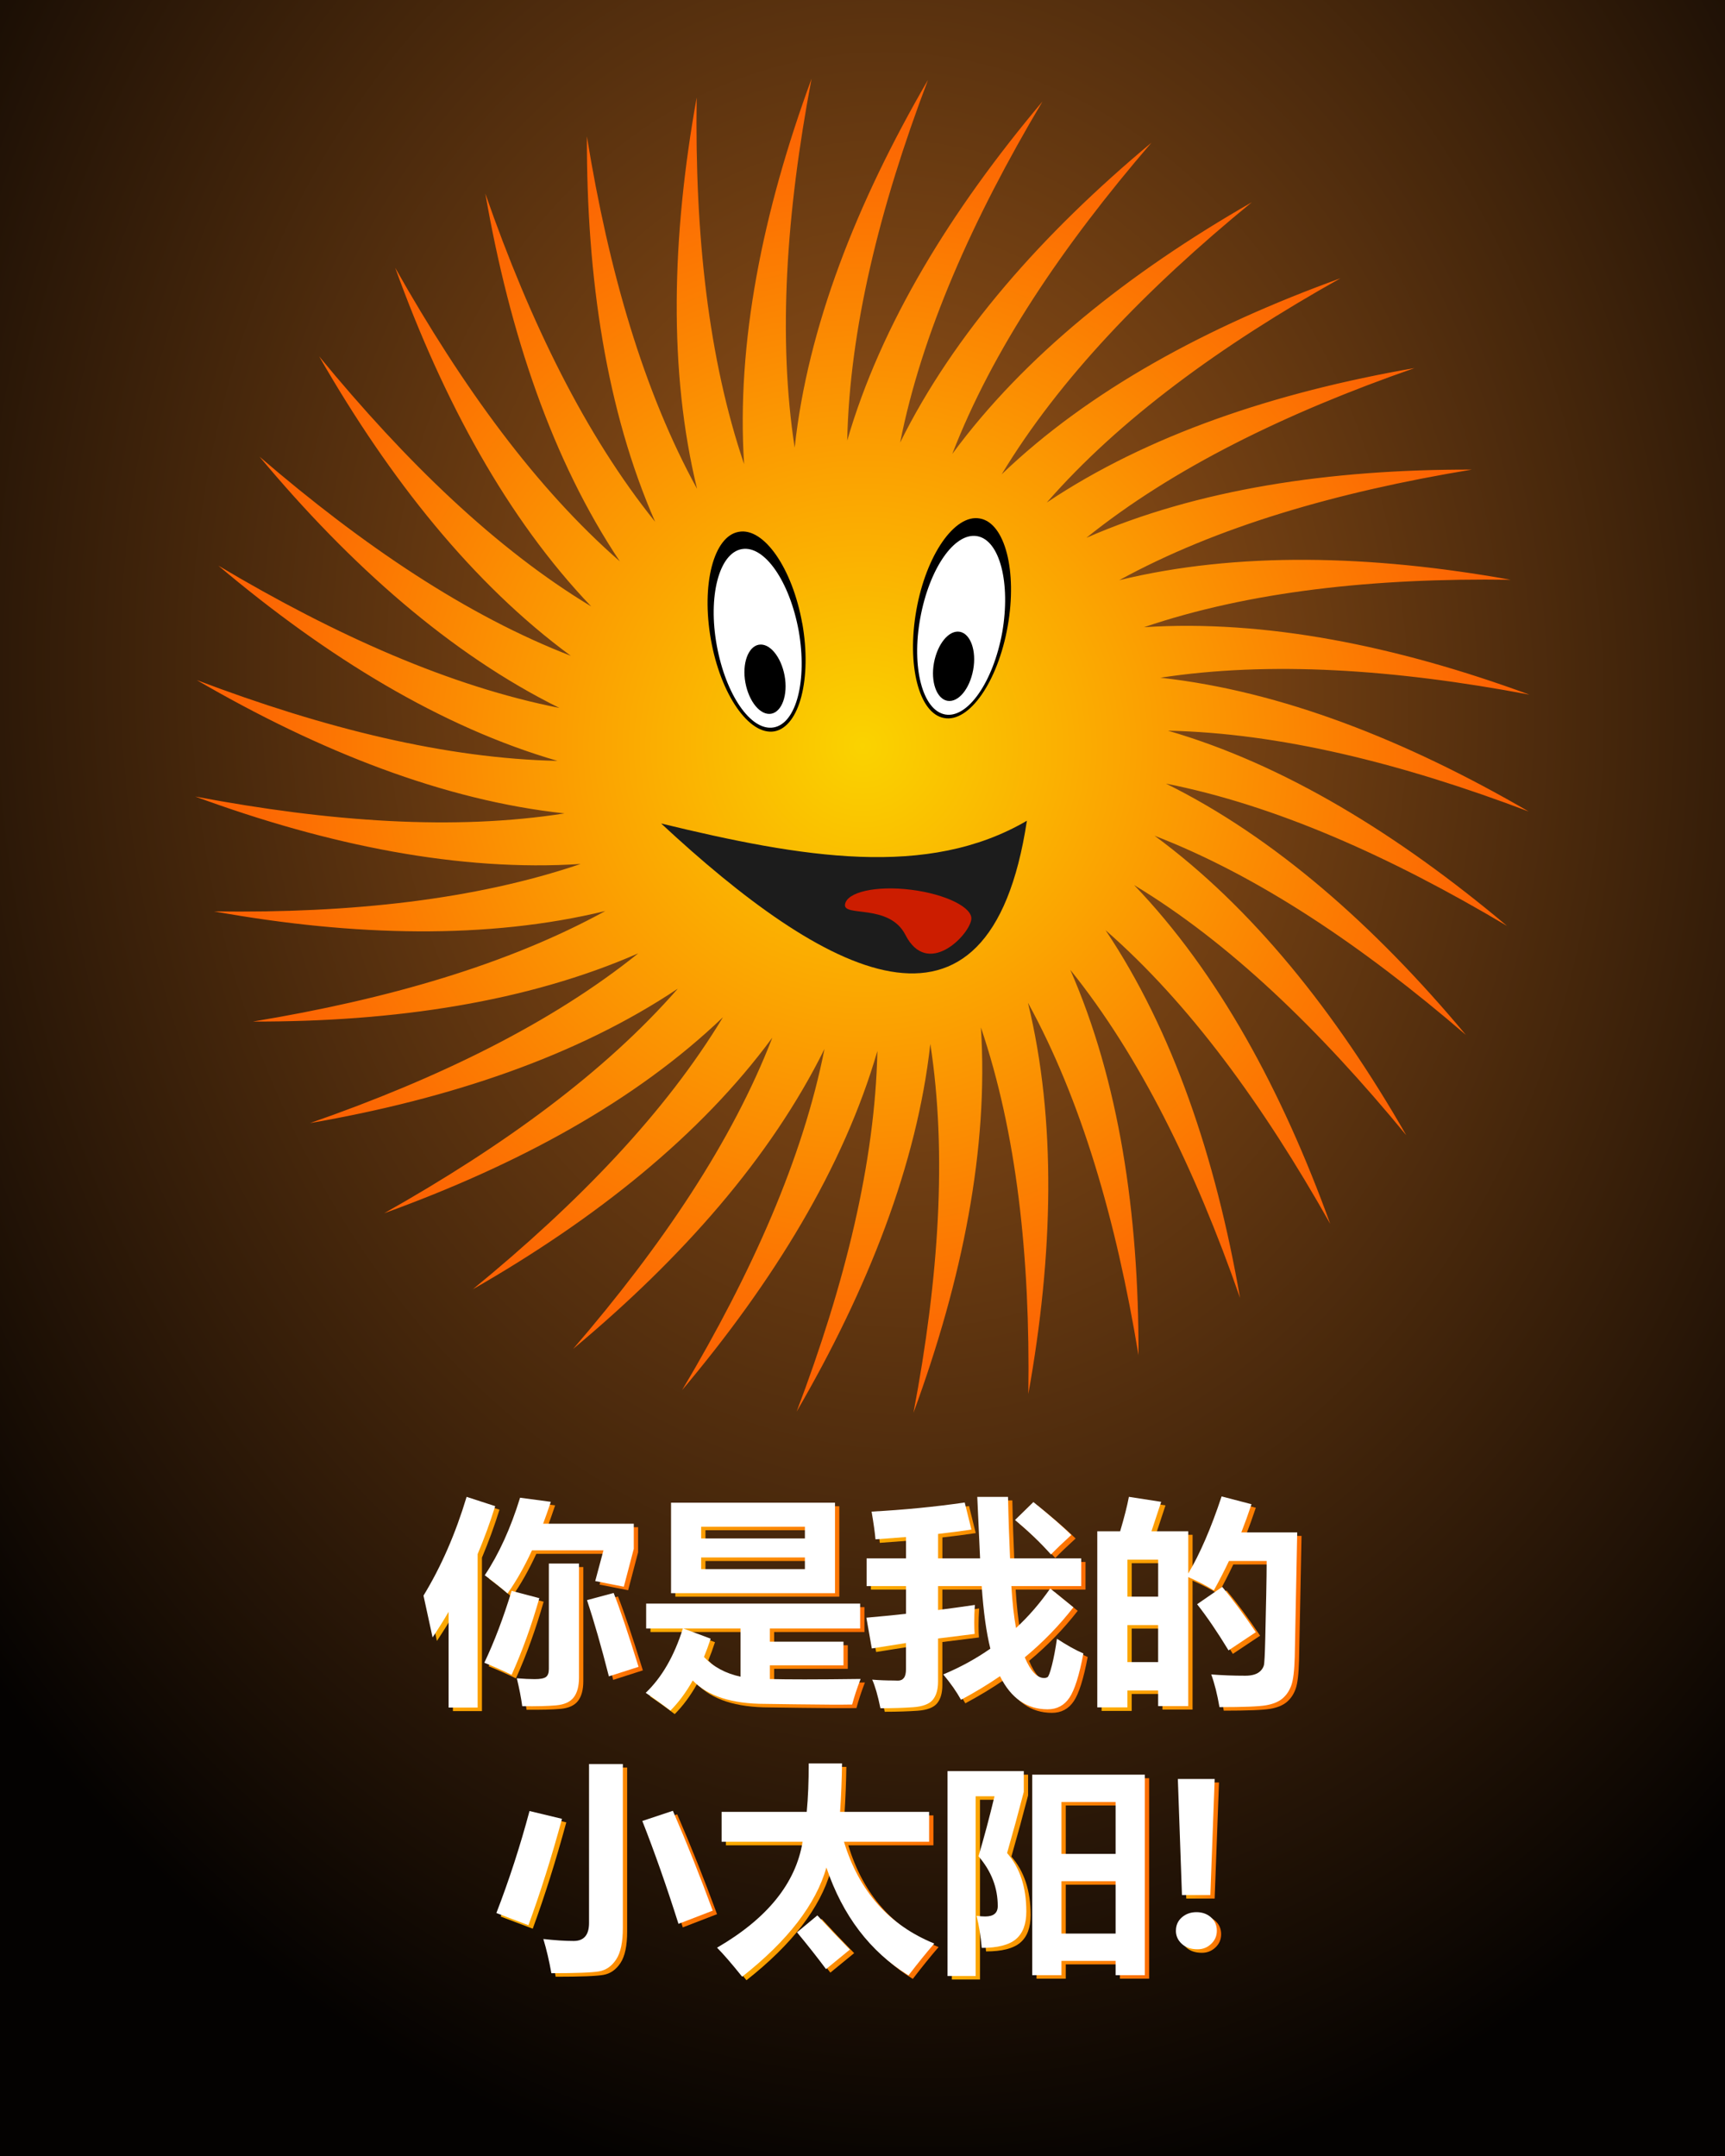 <svg id="eFfMyZkj5I01" xmlns="http://www.w3.org/2000/svg" xmlns:xlink="http://www.w3.org/1999/xlink" viewBox="0 0 4400 5500" shape-rendering="geometricPrecision" text-rendering="geometricPrecision" project-id="75509023dfaf4f5693852935c5296742" export-id="fd9f8a8bd7254bb3a70db372cee1200f" cached="false">
<rect x="0" y="0" width="4400" height="5500" fill="#333333" stroke="none"/>
<style><![CDATA[
#eFfMyZkj5I04_tr {animation: eFfMyZkj5I04_tr__tr 16000ms linear infinite normal forwards}@keyframes eFfMyZkj5I04_tr__tr { 0% {transform: translate(2199.5px,1902.5px) rotate(0deg)} 100% {transform: translate(2199.5px,1902.5px) rotate(360deg)}}
]]></style>
<defs><radialGradient id="eFfMyZkj5I03-fill" cx="0" cy="0" r="2750" spreadMethod="pad" gradientUnits="userSpaceOnUse" gradientTransform="matrix(-1.127 0.06 -0.076 -1.408 2288.345 1760.1)"><stop id="eFfMyZkj5I03-fill-0" offset="0%" stop-color="#a0591a"/><stop id="eFfMyZkj5I03-fill-1" offset="100%" stop-color="#040201"/></radialGradient><radialGradient id="eFfMyZkj5I04-fill" cx="0" cy="0" r="1190" spreadMethod="pad" gradientUnits="userSpaceOnUse" gradientTransform="matrix(-1.145 0.747 -0.747 -1.145 2200.36 1902.589)"><stop id="eFfMyZkj5I04-fill-0" offset="0%" stop-color="#fad300"/><stop id="eFfMyZkj5I04-fill-1" offset="100%" stop-color="#fc6203"/></radialGradient><linearGradient id="eFfMyZkj5I016-fill" x1="0" y1="0.5" x2="1" y2="0.5" spreadMethod="pad" gradientUnits="objectBoundingBox" gradientTransform="translate(0 0)"><stop id="eFfMyZkj5I016-fill-0" offset="0%" stop-color="#fbad01"/><stop id="eFfMyZkj5I016-fill-1" offset="100%" stop-color="#fc6e03"/></linearGradient><linearGradient id="eFfMyZkj5I017-fill" x1="0" y1="0.5" x2="1" y2="0.5" spreadMethod="pad" gradientUnits="objectBoundingBox" gradientTransform="translate(0 0)"><stop id="eFfMyZkj5I017-fill-0" offset="0%" stop-color="#fbad01"/><stop id="eFfMyZkj5I017-fill-1" offset="100%" stop-color="#fc6e03"/></linearGradient><linearGradient id="eFfMyZkj5I018-fill" x1="0" y1="0.5" x2="1" y2="0.5" spreadMethod="pad" gradientUnits="objectBoundingBox" gradientTransform="translate(0 0)"><stop id="eFfMyZkj5I018-fill-0" offset="0%" stop-color="#fbad01"/><stop id="eFfMyZkj5I018-fill-1" offset="100%" stop-color="#fc6e03"/></linearGradient><linearGradient id="eFfMyZkj5I019-fill" x1="0" y1="0.5" x2="1" y2="0.5" spreadMethod="pad" gradientUnits="objectBoundingBox" gradientTransform="translate(0 0)"><stop id="eFfMyZkj5I019-fill-0" offset="0%" stop-color="#fbad01"/><stop id="eFfMyZkj5I019-fill-1" offset="100%" stop-color="#fc6e03"/></linearGradient><linearGradient id="eFfMyZkj5I020-fill" x1="0" y1="0.5" x2="1" y2="0.5" spreadMethod="pad" gradientUnits="objectBoundingBox" gradientTransform="translate(0 0)"><stop id="eFfMyZkj5I020-fill-0" offset="0%" stop-color="#fbad01"/><stop id="eFfMyZkj5I020-fill-1" offset="100%" stop-color="#fc6e03"/></linearGradient><linearGradient id="eFfMyZkj5I021-fill" x1="0" y1="0.5" x2="1" y2="0.5" spreadMethod="pad" gradientUnits="objectBoundingBox" gradientTransform="translate(0 0)"><stop id="eFfMyZkj5I021-fill-0" offset="0%" stop-color="#fbad01"/><stop id="eFfMyZkj5I021-fill-1" offset="100%" stop-color="#fc6e03"/></linearGradient><linearGradient id="eFfMyZkj5I022-fill" x1="0" y1="0.5" x2="1" y2="0.5" spreadMethod="pad" gradientUnits="objectBoundingBox" gradientTransform="translate(0 0)"><stop id="eFfMyZkj5I022-fill-0" offset="0%" stop-color="#fbad01"/><stop id="eFfMyZkj5I022-fill-1" offset="100%" stop-color="#fc6e03"/></linearGradient><linearGradient id="eFfMyZkj5I023-fill" x1="0" y1="0.5" x2="1" y2="0.5" spreadMethod="pad" gradientUnits="objectBoundingBox" gradientTransform="translate(0 0)"><stop id="eFfMyZkj5I023-fill-0" offset="0%" stop-color="#fbad01"/><stop id="eFfMyZkj5I023-fill-1" offset="100%" stop-color="#fc6e03"/></linearGradient></defs><g clip-rule="evenodd"><rect width="4400" height="5500" rx="0" ry="0" clip-rule="evenodd" fill="url(#eFfMyZkj5I03-fill)" fill-rule="evenodd"/><g id="eFfMyZkj5I04_tr" transform="translate(2199.5,1902.5) rotate(0)"><path d="M2959,1729c280-43,598-22,942,43-340-125-675-192-983-172c268-91,585-126,935-121-356-64-698-72-998,1c248-136,554-225,899-282-362-1-700,50-983,174c220-177,507-318,837-433-357,62-681,171-938,343c186-213,444-401,749-572-340,123-641,286-864,500c146-242,367-472,638-694-314,180-581,393-764,642c102-264,280-529,508-794-278,232-504,488-641,765c55-278,184-569,363-870-233,277-412,568-498,865c6-283,82-593,206-920-182,313-307,631-340,938-43-279-22-598,43-941-125,340-192,675-172,983-91-268-126-585-121-935-64,356-72,698,1,998-136-248-225-554-281-899-1,362,50,700,174,983-177-220-318-507-433-837c62,357,171,681,343,938-213-186-401-444-573-749c123,340,286,640,500,864-242-146-472-368-694-638c180,314,393,581,642,764-264-102-529-280-794-508c232,278,488,504,765,641-278-55-569-184-870-363c276,233,568,412,865,498-283-6-593-82-920-206c313,182,631,307,938,340-280,44-598,22-942-43c340,125,675,192,983,172-268,91-585,126-935,121c356,64,698,72,998-1-248,136-554,225-899,282c362,1,700-50,983-174-220,177-507,318-837,433c357-62,681-171,938-343-186,213-444,401-749,573c340-123,641-286,864-500-146,242-367,472-638,694c314-180,581-393,764-642-102,264-280,529-508,794c278-232,504-488,641-765-55,278-184,569-363,870c233-277,412-568,498-865-6,283-82,593-206,920c182-313,307-631,341-938c43,279,22,598-43,941c125-340,192-675,172-983c91,268,126,585,121,935c64-356,72-698-1-998c136,248,225,554,282,899c1-362-50-700-174-983c177,220,318,507,433,837-62-357-171-681-343-938c213,186,401,444,573,749-123-340-286-641-500-864c242,146,472,368,694,638-180-314-393-581-642-764c264,102,529,280,794,508-232-278-488-504-765-641c278,55,569,184,870,363-277-233-568-412-865-498c283,6,593,82,920,206-313-182-631-307-938-341h-2Zm0,0c280-43,598-22,942,43-340-125-675-192-983-172c268-91,585-126,935-121-356-64-698-72-998,1c248-136,554-225,899-282-362-1-700,50-983,174c220-177,507-318,837-433-357,62-681,171-938,343c186-213,444-401,749-572-340,123-641,286-864,500c146-242,367-472,638-694-314,180-581,393-764,642c102-264,280-529,508-794-278,232-504,488-641,765c55-278,184-569,363-870-233,277-412,568-498,865c6-283,82-593,206-920-182,313-307,631-340,938-43-279-22-598,43-941-125,340-192,675-172,983-91-268-126-585-121-935-64,356-72,698,1,998-136-248-225-554-281-899-1,362,50,700,174,983-177-220-318-507-433-837c62,357,171,681,343,938-213-186-401-444-573-749c123,340,286,640,500,864-242-146-472-368-694-638c180,314,393,581,642,764-264-102-529-280-794-508c232,278,488,504,765,641-278-55-569-184-870-363c276,233,568,412,865,498-283-6-593-82-920-206c313,182,631,307,938,340-280,44-598,22-942-43c340,125,675,192,983,172-268,91-585,126-935,121c356,64,698,72,998-1-248,136-554,225-899,282c362,1,700-50,983-174-220,177-507,318-837,433c357-62,681-171,938-343-186,213-444,401-749,573c340-123,641-286,864-500-146,242-367,472-638,694c314-180,581-393,764-642-102,264-280,529-508,794c278-232,504-488,641-765-55,278-184,569-363,870c233-277,412-568,498-865-6,283-82,593-206,920c182-313,307-631,341-938c43,279,22,598-43,941c125-340,192-675,172-983c91,268,126,585,121,935c64-356,72-698-1-998c136,248,225,554,282,899c1-362-50-700-174-983c177,220,318,507,433,837-62-357-171-681-343-938c213,186,401,444,573,749-123-340-286-641-500-864c242,146,472,368,694,638-180-314-393-581-642-764c264,102,529,280,794,508-232-278-488-504-765-641c278,55,569,184,870,363-277-233-568-412-865-498c283,6,593,82,920,206-313-182-631-307-938-341h-2Z" transform="translate(-2199.5,-1902.5)" clip-rule="evenodd" fill="url(#eFfMyZkj5I04-fill)"/></g><g transform="translate(-47.672 0.715)" clip-rule="evenodd"><path d="M2094,1589c25,141-7,264-71,276-64,11-137-93-162-234s7-264,71-275c64-12,137,93,162,234v-1Z" clip-rule="evenodd"/><path d="M2085,1609c22,126-6,236-64,246s-122-83-145-209s6-236,64-246s122,83,145,209Z" clip-rule="evenodd" fill="#fff"/><path d="M2049,1723c9,49-7,92-34,97-28,5-57-31-66-79-9-49,7-92,34-97c28-5,57,31,66,79Z" clip-rule="evenodd"/><path d="M2385,1556c-25,141,7,264,71,275c64,12,137-93,162-234s-7-264-71-275c-64-12-137,93-162,234Z" clip-rule="evenodd"/><path d="M2395,1576c-23,126,6,236,64,246c57,10,122-83,145-209c22-126-6-236-64-246s-122,83-145,209Z" clip-rule="evenodd" fill="#fff"/><path d="M2430,1690c-9,49,7,92,34,97c28,5,57-30,66-79s-7-92-34-97c-28-5-57,31-66,79Z" clip-rule="evenodd"/><path d="M2667,2093c-96,633-521,390-933,7c362,88,680,141,933-7Z" clip-rule="evenodd" fill="#1c1c1c"/><path d="M2525,2346c-7,41-112,148-168,38-41-80-158-45-154-77s79-49,168-38s160,46,154,77Z" clip-rule="evenodd" fill="#cc1d00"/></g></g><g transform="translate(-5.5-77)"><g transform="matrix(7.811 0 0 7.811 560.404 2550.2)"><path d="M82.73,173.38l9.34,3.04c-1.67,5.35-3.58,10.57-5.73,15.67v50.11h-9.48v-31.26c-1.65,2.83-3.4,5.61-5.23,8.35l-2.97-13.65c5.75-9.43,10.44-20.18,14.08-32.25l-.01-.01Zm5.8,54.18c3.25-6.84,6.22-14.66,8.91-23.48l9.05,2.4c-2.55,8.91-5.56,17.26-9.05,25.04-2.69-1.32-5.66-2.64-8.91-3.96Zm48.8-45.41v8.2l-3.25,12.38-9.34-1.84l2.69-10.04h-23.34c-2.48,5.38-5.14,10.07-7.99,14.08-1.89-1.65-4.36-3.63-7.43-5.94c4.62-6.93,8.46-15.37,11.53-25.32l10.04,1.34c-.83,2.48-1.66,4.86-2.51,7.14h29.6Zm-17.89,13.01v37.27c0,2.81-.58,4.96-1.73,6.45s-3.06,2.36-5.71,2.6-6.35.33-11.09.28c-.38-2.78-.97-5.82-1.77-9.12c2.31.19,4.25.28,5.83.28c1.79,0,3.01-.23,3.66-.69s.97-1.34.97-2.63v-34.44h9.83.01Zm11.32,9.62c2.03,5.14,4.74,13.18,8.13,24.12l-9.69,3.11c-2.45-9.62-4.83-17.92-7.14-24.9l8.7-2.33Z" fill="url(#eFfMyZkj5I016-fill)"/><path d="M149.29,243.19c-2.45-1.89-5.14-3.82-8.06-5.8c5.28-5.04,9.32-12.05,12.13-21.01h-11.99v-8.13h69.88v8.13h-29.49v4.31h24.05v7.71h-24.05v4.49c3.09.07,6.88.11,11.39.11c5.14,0,11.22-.05,18.25-.14-1.18,3.06-2.1,5.85-2.76,8.35-3.44.07-9.48.05-18.11-.07L180.2,241c-10.85,0-18.72-2.55-23.62-7.64-2.17,3.87-4.6,7.14-7.29,9.83Zm.21-67.9h53.54v29.56h-53.54v-29.56Zm22.7,56.83v-15.74h-18.67l8.91,3.32c-.68,2.1-1.42,4.09-2.19,5.98c3.06,3.23,7.05,5.38,11.95,6.44Zm21.01-48.98h-33.88v3.82h33.88v-3.82Zm0,13.86v-3.82h-33.88v3.82h33.88Z" fill="url(#eFfMyZkj5I017-fill)"/><path d="M215.06,222.89l-1.77-10.04c4.36-.38,8.68-.8,12.94-1.27v-9.05h-12.87v-9.05h12.87v-6.97l-9.97.74c-.19-2.17-.61-5.19-1.27-9.05c10.56-.57,20.7-1.56,30.41-2.97l2.19,8.84c-3.42.52-7.05.99-10.89,1.42v7.99h13.72l-.92-20.09h10.04c.14,6.86.37,13.56.67,20.09h23.23v9.05h-22.81c.33,5.4.84,9.96,1.52,13.69c4.15-3.84,7.87-8.15,11.17-12.91l7.57,6.15c-4.64,5.96-9.94,11.41-15.88,16.34c1.89,4.5,4.01,6.75,6.37,6.75.31,0,.64-.08,1.01-.25.37-.16.85-1.45,1.47-3.85.61-2.4,1.17-5.32,1.66-8.73c3.3,2.17,6.18,3.77,8.63,4.81-1.34,7.12-2.86,11.94-4.56,14.46s-4.07,3.78-7.11,3.78c-6.79,0-11.98-3.61-15.56-10.82-3.99,2.74-8.23,5.3-12.73,7.71-1.46-2.64-3.39-5.4-5.8-8.28c5.56-2.33,10.69-5.14,15.38-8.42-1.32-5.28-2.26-12.09-2.83-20.44h-14.25v7.82c4.05-.52,8.06-1.07,12.02-1.66-.14,2.08-.21,3.97-.21,5.69c0,1.37.05,2.63.14,3.78l-11.95,1.49v14.08c0,2.59-.58,4.58-1.73,5.96-1.16,1.38-3.27,2.18-6.33,2.4s-6.65.34-10.75.34c-.85-4.15-1.75-7.26-2.69-9.34c2.29.19,4.62.28,7,.28l1.41.04c.85,0,1.5-.3,1.95-.9s.67-1.54.67-2.81v-8.56l-11.17,1.77.01-.01Zm52.77-47.81c5.47,4.43,9.6,8.02,12.38,10.75-2.74,2.5-4.95,4.62-6.65,6.37-3.44-3.87-7.36-7.61-11.74-11.25l6.01-5.87Z" fill="url(#eFfMyZkj5I018-fill)"/><path d="M299.02,173.38l10.54,1.63-3.18,9.62h12.02v13.79c3.79-6.37,7.43-14.76,10.89-25.18l9.76,2.55c-1.04,3.14-2.15,6.2-3.32,9.2h18.25l-.81,40.7c-.12,4.38-.48,7.46-1.1,9.21s-1.57,3.19-2.86,4.3c-1.3,1.11-3.11,1.86-5.43,2.26s-7.39.6-15.19.6c-.71-4.15-1.6-7.71-2.69-10.68c3.49.28,7.2.42,11.14.42c1.13,0,2.11-.13,2.93-.39.83-.26,1.5-.65,2.03-1.18s.89-1.13,1.08-1.79.34-3.56.46-8.7l.32-14.46c.09-4.5.14-8.16.14-10.96h-12.31c-1.56,3.3-3.21,6.51-4.95,9.62-2.24-1.46-5.02-2.91-8.35-4.35v42.12h-9.83v-5.09h-10.04v5.52h-9.83v-57.5h7.46c1.37-4.62,2.32-8.37,2.86-11.25l.01-.01Zm9.55,20.51h-10.04v12.09h10.04v-12.09Zm-10.05,33.46h10.04v-12.09h-10.04v12.09ZM329.5,202.8c3.4,4.06,7.05,8.98,10.96,14.78l-8.91,5.94c-3.58-5.89-7-10.92-10.26-15.07l8.2-5.66.01.01Z" fill="url(#eFfMyZkj5I019-fill)"/><path d="M103.28,275.99l10.61,2.55c-3.44,12.64-7.1,24.21-10.96,34.73l-10.47-3.96c4.15-10.75,7.76-21.86,10.82-33.31v-.01Zm19.45-15.35h11.03v53.54c0,4.65-.72,8.07-2.17,10.27s-3.31,3.51-5.59,3.91-7.47.6-15.58.6c-.71-4.01-1.58-7.73-2.62-11.17c3.77.42,7.07.64,9.9.64c3.35,0,5.02-1.96,5.02-5.87v-51.91l.01-.01Zm27.37,15.28c4.48,10.33,8.82,21.2,13.01,32.61l-11.18,4.31c-3.87-12.21-7.8-23.41-11.81-33.6l9.97-3.32h.01Z" fill="url(#eFfMyZkj5I020-fill)"/><path d="M166.01,276.27h27.8c.45-4.71.66-10,.64-15.84h10.89c-.07,5.09-.28,10.37-.64,15.84h29.07v9.76h-27.8c4.9,16.15,14.73,27.23,29.49,33.24-2.5,2.88-5.3,6.34-8.42,10.4-12.57-7.78-21.5-19.52-26.81-35.22-3.44,12.02-12.61,23.91-27.51,35.65-3.4-4.24-6.13-7.4-8.2-9.48c16.41-9.52,25.72-21.05,27.94-34.59h-26.45v-9.76Zm24.62,39.33l6.65-5.52c3.11,3.39,6.65,7.12,10.61,11.17l-7.78,6.37c-2.74-3.68-5.89-7.69-9.48-12.02Z" fill="url(#eFfMyZkj5I021-fill)"/><path d="M259.23,289.71c4.2,4.81,6.29,11.17,6.29,19.1c0,4.1-1.13,7.11-3.39,9.02s-5.99,2.86-11.17,2.86c-.33-3.87-.9-7.36-1.7-10.47c1.08.14,2.03.21,2.83.21c2.73,0,4.1-1.13,4.1-3.4c0-5.99-2.1-11.41-6.29-16.27c1.84-6.18,3.58-12.71,5.23-19.59h-6.15v58.7h-9.19v-66.91h24.9v6.79c-1.65,6.37-3.47,13.01-5.45,19.95l-.01.01Zm44.99,39.89h-9.55v-4.67h-17.68v4.67h-9.55v-65.49h36.78v65.49ZM276.99,290h17.68v-16.97h-17.68v16.97Zm0,26.02h17.68v-17.12h-17.68v17.12Z" fill="url(#eFfMyZkj5I022-fill)"/><path d="M314.37,315.07c0-1.77.65-3.22,1.94-4.35c1.3-1.13,2.89-1.7,4.77-1.7s3.5.57,4.76,1.71s1.89,2.59,1.89,4.33-.61,3.14-1.84,4.31c-1.23,1.18-2.7,1.77-4.42,1.77-2.17,0-3.9-.59-5.18-1.77-1.29-1.18-1.93-2.62-1.93-4.31l.01.01Zm12.66-49.55l-1.42,37.91h-9.27L315,265.52h12.02.01Z" fill="url(#eFfMyZkj5I023-fill)"/></g><g transform="matrix(7.811 0 0 7.811 549.404 2541.2)"><path d="M82.73,173.38l9.34,3.04c-1.67,5.35-3.58,10.57-5.73,15.67v50.11h-9.48v-31.26c-1.65,2.83-3.4,5.61-5.23,8.35l-2.97-13.65c5.75-9.43,10.44-20.18,14.08-32.25l-.01-.01Zm5.8,54.18c3.25-6.84,6.22-14.66,8.91-23.48l9.05,2.4c-2.55,8.91-5.56,17.26-9.05,25.04-2.69-1.32-5.66-2.64-8.91-3.96Zm48.8-45.41v8.2l-3.25,12.38-9.34-1.84l2.69-10.04h-23.34c-2.48,5.38-5.14,10.07-7.99,14.08-1.89-1.65-4.36-3.63-7.43-5.94c4.62-6.93,8.46-15.37,11.53-25.32l10.04,1.34c-.83,2.48-1.66,4.86-2.51,7.14h29.6Zm-17.89,13.01v37.27c0,2.81-.58,4.96-1.73,6.45s-3.06,2.36-5.71,2.6-6.35.33-11.09.28c-.38-2.78-.97-5.82-1.77-9.12c2.31.19,4.25.28,5.83.28c1.79,0,3.01-.23,3.66-.69s.97-1.34.97-2.63v-34.44h9.83.01Zm11.32,9.62c2.03,5.14,4.74,13.18,8.13,24.12l-9.69,3.11c-2.45-9.62-4.83-17.92-7.14-24.9l8.7-2.33Z" fill="#fff"/><path d="M149.29,243.19c-2.45-1.89-5.14-3.82-8.06-5.8c5.28-5.04,9.32-12.05,12.13-21.01h-11.99v-8.13h69.88v8.13h-29.49v4.31h24.05v7.71h-24.05v4.49c3.09.07,6.88.11,11.39.11c5.14,0,11.22-.05,18.25-.14-1.18,3.06-2.1,5.85-2.76,8.35-3.44.07-9.48.05-18.11-.07L180.2,241c-10.85,0-18.72-2.55-23.62-7.64-2.17,3.87-4.6,7.14-7.29,9.83Zm.21-67.9h53.54v29.56h-53.54v-29.56Zm22.7,56.83v-15.74h-18.67l8.91,3.32c-.68,2.1-1.42,4.09-2.19,5.98c3.06,3.23,7.05,5.38,11.95,6.44Zm21.01-48.98h-33.88v3.82h33.88v-3.82Zm0,13.86v-3.82h-33.88v3.82h33.88Z" fill="#fff"/><path d="M215.06,222.89l-1.77-10.04c4.36-.38,8.68-.8,12.94-1.27v-9.05h-12.87v-9.05h12.87v-6.97l-9.97.74c-.19-2.17-.61-5.19-1.27-9.05c10.56-.57,20.7-1.56,30.41-2.97l2.19,8.84c-3.42.52-7.05.99-10.89,1.42v7.99h13.72l-.92-20.09h10.04c.14,6.86.37,13.56.67,20.09h23.23v9.05h-22.81c.33,5.4.84,9.96,1.52,13.69c4.15-3.84,7.87-8.15,11.17-12.91l7.57,6.15c-4.64,5.96-9.94,11.41-15.88,16.34c1.89,4.5,4.01,6.75,6.37,6.75.31,0,.64-.08,1.01-.25.37-.16.85-1.45,1.47-3.85.61-2.4,1.17-5.32,1.66-8.73c3.3,2.17,6.18,3.77,8.63,4.81-1.34,7.12-2.86,11.94-4.56,14.46s-4.07,3.78-7.11,3.78c-6.79,0-11.98-3.61-15.56-10.82-3.99,2.74-8.23,5.3-12.73,7.71-1.46-2.64-3.39-5.4-5.8-8.28c5.56-2.33,10.69-5.14,15.38-8.42-1.32-5.28-2.26-12.09-2.83-20.44h-14.25v7.82c4.05-.52,8.06-1.07,12.02-1.66-.14,2.08-.21,3.97-.21,5.69c0,1.37.05,2.63.14,3.78l-11.95,1.49v14.08c0,2.59-.58,4.58-1.73,5.96-1.16,1.38-3.27,2.18-6.33,2.4s-6.65.34-10.75.34c-.85-4.15-1.75-7.26-2.69-9.34c2.29.19,4.62.28,7,.28l1.41.04c.85,0,1.5-.3,1.95-.9s.67-1.54.67-2.81v-8.56l-11.17,1.77.01-.01Zm52.77-47.81c5.47,4.43,9.6,8.02,12.38,10.75-2.74,2.5-4.95,4.62-6.65,6.37-3.44-3.87-7.36-7.61-11.74-11.25l6.01-5.87Z" fill="#fff"/><path d="M299.02,173.38l10.54,1.63-3.18,9.62h12.02v13.79c3.79-6.37,7.43-14.76,10.89-25.18l9.76,2.55c-1.04,3.14-2.15,6.2-3.32,9.2h18.25l-.81,40.7c-.12,4.38-.48,7.46-1.1,9.21s-1.57,3.19-2.86,4.3c-1.3,1.11-3.11,1.86-5.43,2.26s-7.39.6-15.19.6c-.71-4.15-1.6-7.71-2.69-10.68c3.49.28,7.2.42,11.14.42c1.13,0,2.11-.13,2.93-.39.83-.26,1.5-.65,2.03-1.18s.89-1.13,1.08-1.79.34-3.56.46-8.7l.32-14.46c.09-4.5.14-8.16.14-10.96h-12.31c-1.56,3.3-3.21,6.51-4.95,9.62-2.24-1.46-5.02-2.91-8.35-4.35v42.12h-9.83v-5.09h-10.04v5.52h-9.83v-57.5h7.46c1.37-4.62,2.32-8.37,2.86-11.25l.01-.01Zm9.55,20.51h-10.04v12.09h10.04v-12.09Zm-10.05,33.46h10.04v-12.09h-10.04v12.09ZM329.5,202.8c3.4,4.06,7.05,8.98,10.96,14.78l-8.91,5.94c-3.58-5.89-7-10.92-10.26-15.07l8.2-5.66.01.01Z" fill="#fff"/><path d="M103.28,275.99l10.61,2.55c-3.44,12.64-7.1,24.21-10.96,34.73l-10.47-3.96c4.15-10.75,7.76-21.86,10.82-33.31v-.01Zm19.45-15.35h11.03v53.54c0,4.65-.72,8.07-2.17,10.27s-3.31,3.51-5.59,3.91-7.47.6-15.58.6c-.71-4.01-1.58-7.73-2.62-11.17c3.77.42,7.07.64,9.9.64c3.35,0,5.02-1.96,5.02-5.87v-51.91l.01-.01Zm27.37,15.28c4.48,10.33,8.82,21.2,13.01,32.61l-11.18,4.31c-3.87-12.21-7.8-23.41-11.81-33.6l9.97-3.32h.01Z" fill="#fff"/><path d="M166.01,276.27h27.8c.45-4.71.66-10,.64-15.84h10.89c-.07,5.09-.28,10.37-.64,15.84h29.07v9.76h-27.8c4.9,16.15,14.73,27.23,29.49,33.24-2.5,2.88-5.3,6.34-8.42,10.4-12.57-7.78-21.5-19.52-26.81-35.22-3.44,12.02-12.61,23.91-27.51,35.65-3.4-4.24-6.13-7.4-8.2-9.48c16.41-9.52,25.72-21.05,27.94-34.59h-26.45v-9.76Zm24.62,39.33l6.65-5.52c3.11,3.39,6.65,7.12,10.61,11.17l-7.78,6.37c-2.74-3.68-5.89-7.69-9.48-12.02Z" fill="#fff"/><path d="M259.23,289.71c4.2,4.81,6.29,11.17,6.29,19.1c0,4.1-1.13,7.11-3.39,9.02s-5.99,2.86-11.17,2.86c-.33-3.87-.9-7.36-1.7-10.47c1.08.14,2.03.21,2.83.21c2.73,0,4.1-1.13,4.1-3.4c0-5.99-2.1-11.41-6.29-16.27c1.84-6.18,3.58-12.71,5.23-19.59h-6.15v58.7h-9.19v-66.91h24.9v6.79c-1.65,6.37-3.47,13.01-5.45,19.95l-.01.01Zm44.99,39.89h-9.55v-4.67h-17.68v4.67h-9.55v-65.49h36.78v65.49ZM276.99,290h17.68v-16.97h-17.68v16.97Zm0,26.02h17.68v-17.12h-17.68v17.12Z" fill="#fff"/><path d="M314.37,315.07c0-1.77.65-3.22,1.94-4.35c1.3-1.13,2.89-1.7,4.77-1.7s3.5.57,4.76,1.71s1.89,2.59,1.89,4.33-.61,3.14-1.84,4.31c-1.23,1.18-2.7,1.77-4.42,1.77-2.17,0-3.9-.59-5.18-1.77-1.29-1.18-1.93-2.62-1.93-4.31l.01.01Zm12.66-49.55l-1.42,37.91h-9.27L315,265.52h12.02.01Z" fill="#fff"/></g></g></svg>
